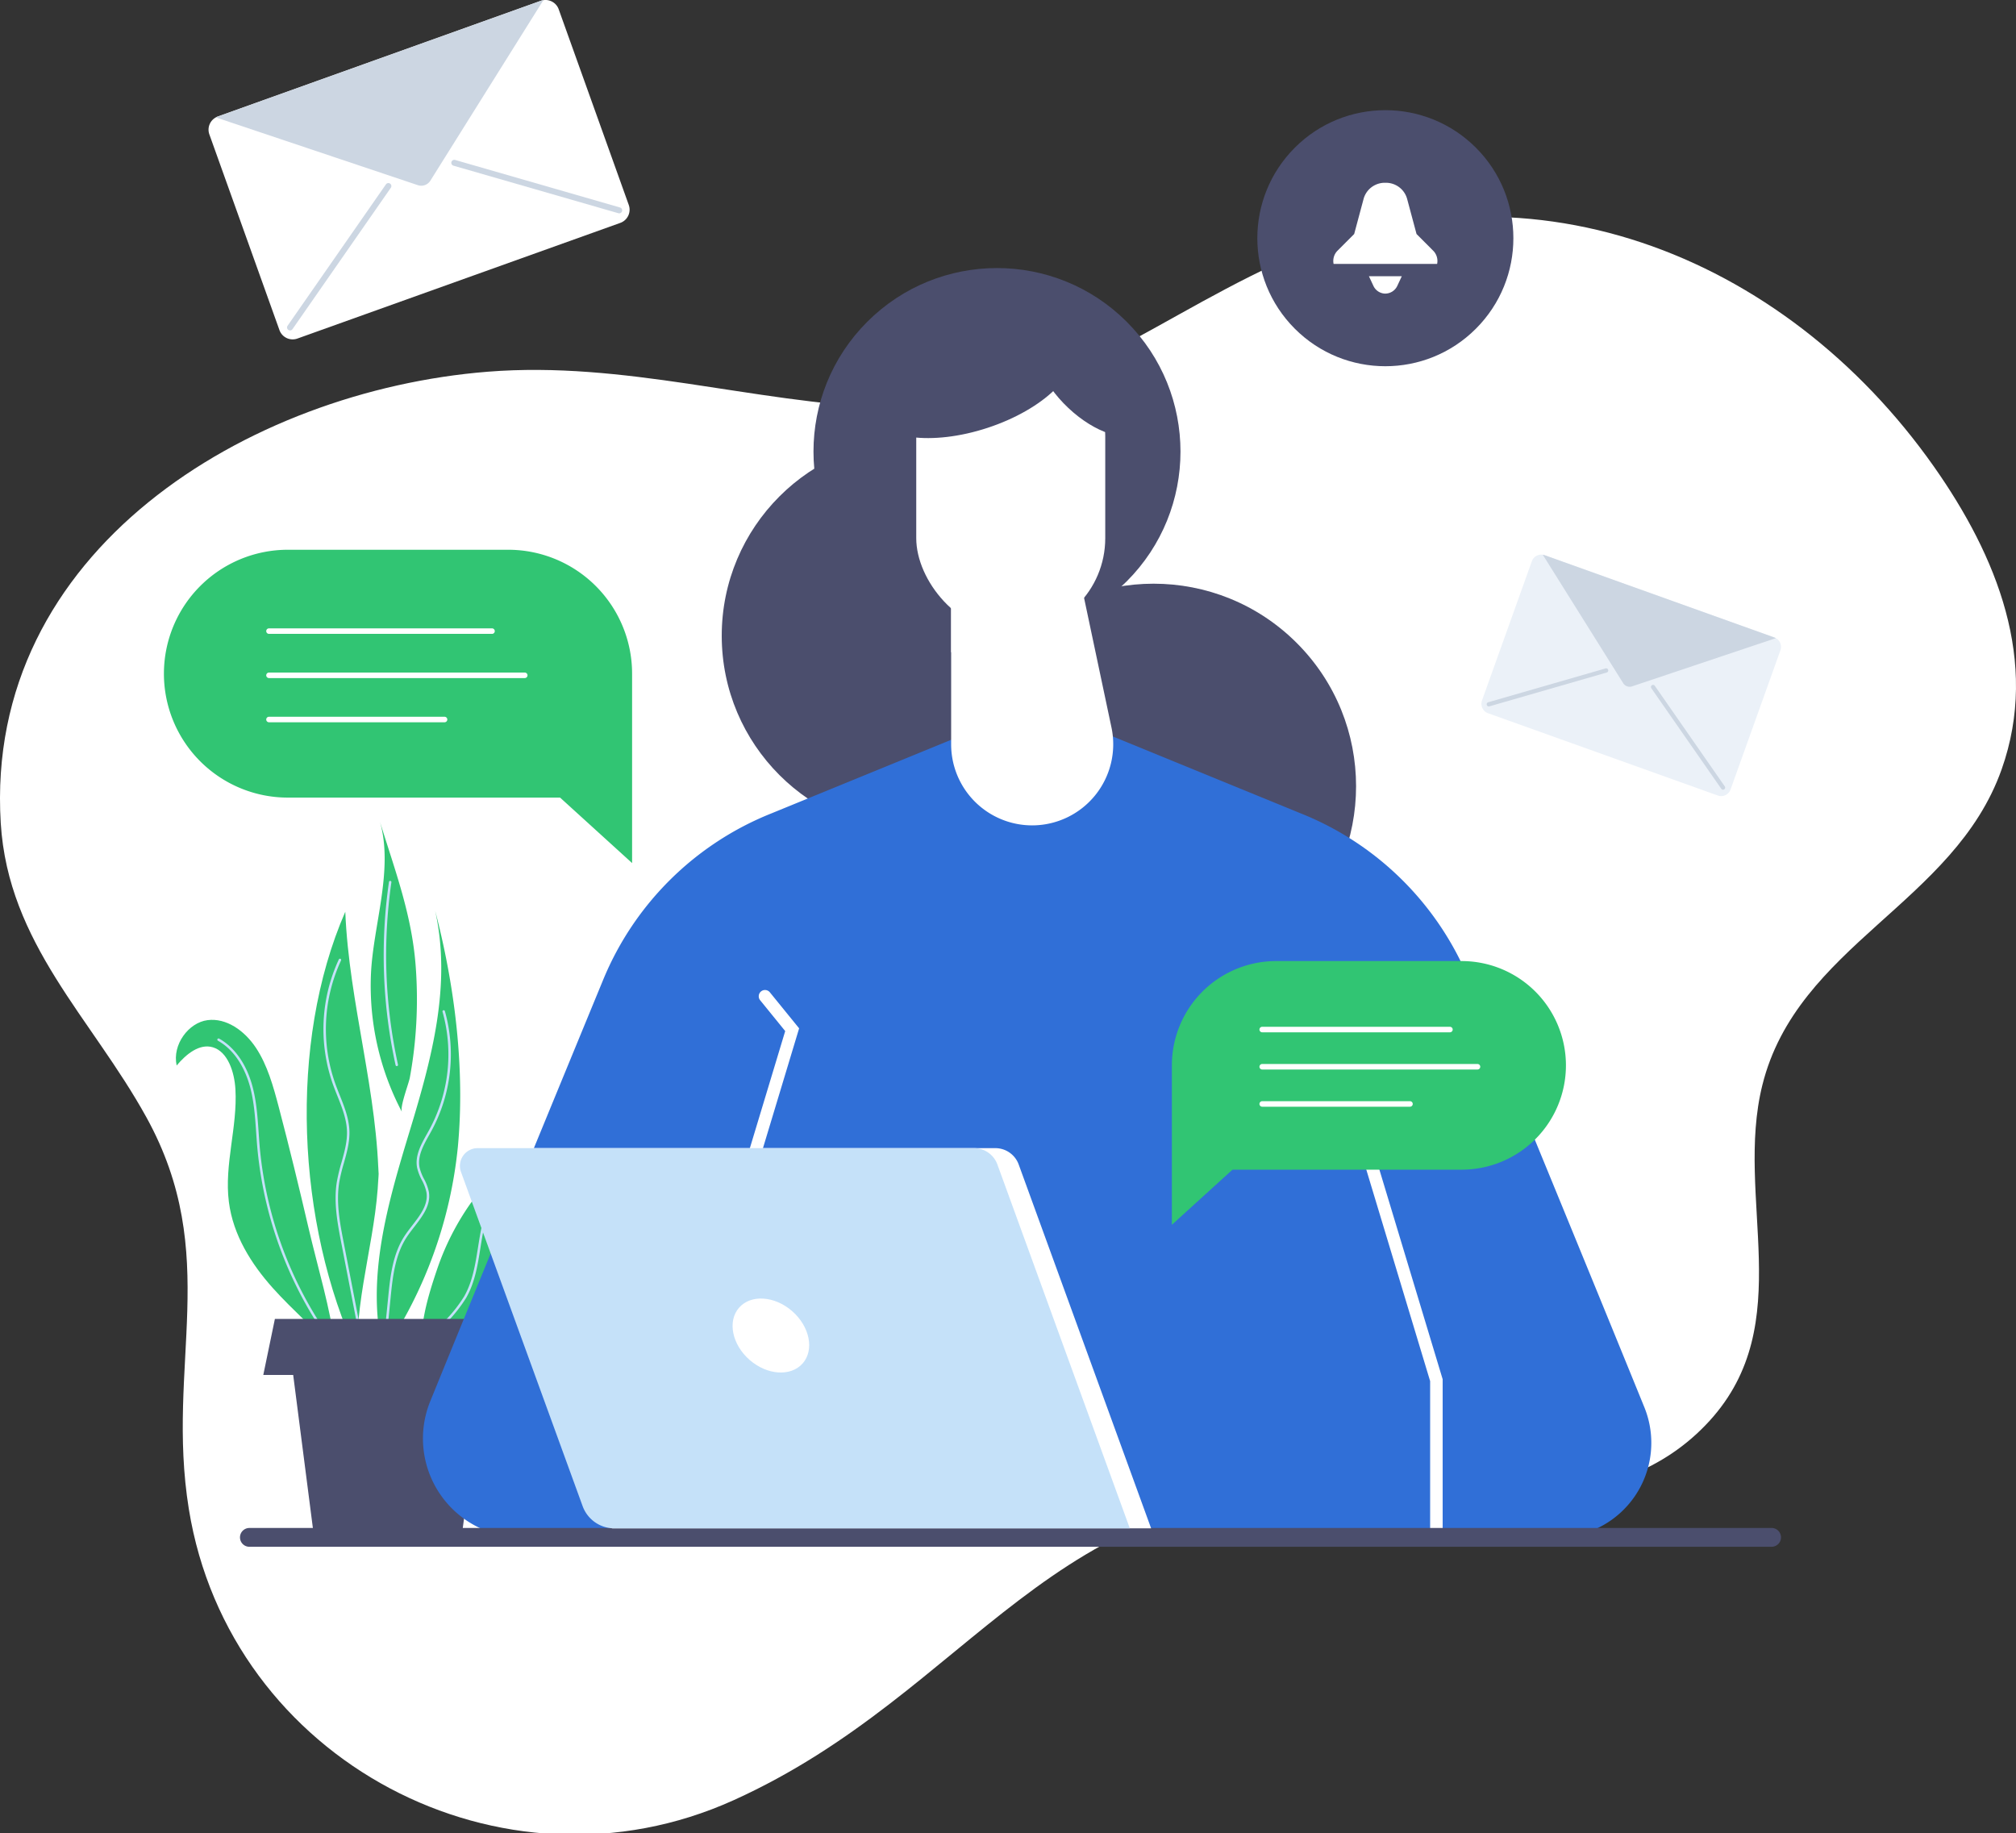 <svg xmlns="http://www.w3.org/2000/svg" xmlns:xlink="http://www.w3.org/1999/xlink" width="760" height="691" viewBox="0 0 760 691">
  <rect x="0" y="0" width="760" height="691" fill="#333333" stroke="none"/>
  <defs>
    <clipPath id="clip-textarea_bg_icon_1">
      <rect width="760" height="691"/>
    </clipPath>
  </defs>
  <g id="textarea_bg_icon_1" data-name="textarea_bg_icon – 1" clip-path="url(#clip-textarea_bg_icon_1)">
    <g id="back" transform="translate(2484.556 873.726)">
      <g id="ill" transform="translate(-2484.556 -873.726)">
        <g id="Group_89" data-name="Group 89" transform="translate(0 72.397)">
          <g id="Group_24" data-name="Group 24" transform="translate(0 9.325)">
            <g id="Group_23" data-name="Group 23">
              <path id="Path_21" data-name="Path 21" d="M-2003.612-672.367c-51.928,24.1-86.615,56.568-146.855,54.172-50.744-2.019-98.715-17.662-150.2-13.576-90.051,7.147-189.915,67.327-183.606,170.149,2.792,45.518,34.306,73.55,54.916,110.932,28.537,51.76,7.219,93.272,15.989,147.672C-2398.055-108.04-2295.072-53.874-2208-93.264c90.687-41.024,119.274-121.157,230.972-116.9,45.115,1.718,102.075,12.1,136.928-26.093,33.592-36.808,9.341-84.07,19.929-126.6,13.151-52.822,72.3-68.467,90.2-119.01,14.393-40.638-1.9-80.553-25.515-114.114-56.488-80.283-155-119.61-248.127-76.386Z" transform="translate(2484.556 690.173)" fill="#fff"/>
            </g>
          </g>
          <g id="Group_40" data-name="Group 40" transform="translate(66.306 237.334)">
            <g id="Group_36" data-name="Group 36" transform="translate(0 0)">
              <g id="Group_25" data-name="Group 25" transform="translate(0 74.725)">
                <path id="Path_22" data-name="Path 22" d="M-2296.84,22.681c-2.066-7.847-4.286-15.845-8.607-22.356s-11.212-11.349-18.274-10.421S-2337.066-.951-2335.338,7c3.625-4.325,8.617-8.372,13.666-6.859,5.57,1.67,8.109,9.2,8.492,15.83.82,14.191-4.259,28.359-2.473,42.431,1.6,12.634,8.575,23.536,16.516,32.429,3.9,4.362,8.07,8.367,12.2,12.425,2.677,2.63,8.1,10.556,11.5,10.631-1.891-15.177-6.69-30.632-10.138-45.457C-2289.135,53.12-2292.845,37.851-2296.84,22.681Z" transform="translate(2335.627 10.21)" fill="#31c573"/>
              </g>
              <g id="Group_26" data-name="Group 26" transform="translate(49.316 33.975)">
                <path id="Path_23" data-name="Path 23" d="M-2197.751-6.277c.108,24.067-8.661,47.328-8.039,71.433-22.867-49.336-26.138-117.341-4.525-166.893,1.406,34.68,12.443,68.518,12.6,103.113-.011-2.385-.079-17.476-.034-7.653C-2197.643,17.722-2197.824-22.551-2197.751-6.277Z" transform="translate(2224.86 101.737)" fill="#31c573"/>
              </g>
              <g id="Group_27" data-name="Group 27" transform="translate(73.437)">
                <path id="Path_24" data-name="Path 24" d="M-2170.584-120.569a101.967,101.967,0,0,0,11.708,52.008c-.942-1.777,2.526-10.677,2.947-12.964q1.294-7.042,1.961-14.179a165.6,165.6,0,0,0,.232-28.1c-1.484-19.367-7.844-35.995-13.467-54.247C-2161.984-159.894-2169.764-138.953-2170.584-120.569Z" transform="translate(2170.683 178.048)" fill="#31c573"/>
              </g>
              <g id="Group_28" data-name="Group 28" transform="translate(75.73 33.582)">
                <path id="Path_25" data-name="Path 25" d="M-2152.982-20.033c-8.325,27.459-16.87,56.033-10.1,83.944a167.606,167.606,0,0,0,28.135-77.645c2.714-29.065-1.114-60.357-8.573-88.886C-2137.31-74.572-2144.783-47.073-2152.982-20.033Z" transform="translate(2165.532 102.62)" fill="#31c573"/>
              </g>
              <g id="Group_29" data-name="Group 29" transform="translate(92.683 127.982)">
                <path id="Path_26" data-name="Path 26" d="M-2106.189,121.483c3.154-4.026,6.736-7.889,11.31-10.174s10.333-2.743,14.688-.065c3.535,2.173,5.7,6.1,6.64,10.145s.8,8.246.65,12.394c-1.152-3.693-2.544-7.431-5.141-10.3s-6.664-4.7-10.392-3.668c-4.961,1.376-7.431,7.118-7.545,12.265s1.411,10.227,1.288,15.374c-.2,8.512-4.966,16.4-11.192,22.208-5.415,5.05-13.487,11.137-20.649,13.178-2.968-8.923,1.906-23.9,4.818-32.509A97.572,97.572,0,0,1-2106.189,121.483Z" transform="translate(2127.455 -109.41)" fill="#31c573"/>
              </g>
              <g id="Group_35" data-name="Group 35" transform="translate(15.621 22.341)">
                <g id="Group_30" data-name="Group 30" transform="translate(0 59.395)">
                  <path id="Path_27" data-name="Path 27" d="M-2253.255,126.126a.46.46,0,0,1-.361-.174,148.944,148.944,0,0,1-31.865-79.438c-.157-1.8-.283-3.636-.405-5.412-.385-5.6-.784-11.4-2.2-16.893-1.237-4.782-4.469-13.454-12.214-17.805a.463.463,0,0,1-.177-.63.463.463,0,0,1,.631-.177c5.962,3.349,10.457,9.877,12.656,18.38,1.442,5.578,1.844,11.416,2.232,17.062.122,1.771.248,3.6.4,5.395a148.019,148.019,0,0,0,31.664,78.939.463.463,0,0,1-.072.651A.459.459,0,0,1-2253.255,126.126Z" transform="translate(2300.54 -5.538)" fill="#c5e1f9"/>
                </g>
                <g id="Group_31" data-name="Group 31" transform="translate(40.003 29.332)">
                  <path id="Path_28" data-name="Path 28" d="M-2194.094,94.136a.463.463,0,0,1-.454-.375l-9.376-48.4c-1.4-7.237-2.991-15.439-1.706-23.281a67.9,67.9,0,0,1,1.752-7.267c1.069-3.811,2.176-7.752,2.061-11.72-.132-4.626-1.91-9.078-3.628-13.384-.562-1.406-1.142-2.861-1.658-4.3a62.4,62.4,0,0,1,2.215-47.127.463.463,0,0,1,.615-.223.463.463,0,0,1,.223.616,61.466,61.466,0,0,0-2.181,46.422c.511,1.427,1.088,2.874,1.646,4.273,1.749,4.381,3.556,8.91,3.694,13.7.118,4.109-1.007,8.119-2.1,12a67.006,67.006,0,0,0-1.73,7.167c-1.259,7.679.246,15.445,1.7,22.956l9.376,48.4a.463.463,0,0,1-.367.543A.459.459,0,0,1-2194.094,94.136Z" transform="translate(2210.691 61.987)" fill="#c5e1f9"/>
                </g>
                <g id="Group_32" data-name="Group 32" transform="translate(62.721)">
                  <path id="Path_29" data-name="Path 29" d="M-2154.733-58.041a.464.464,0,0,1-.452-.364,193.647,193.647,0,0,1-2.493-69.067.462.462,0,0,1,.524-.392.462.462,0,0,1,.392.524,192.738,192.738,0,0,0,2.482,68.738.462.462,0,0,1-.354.551A.446.446,0,0,1-2154.733-58.041Z" transform="translate(2159.664 127.869)" fill="#c5e1f9"/>
                </g>
                <g id="Group_33" data-name="Group 33" transform="translate(61.728 48.747)">
                  <path id="Path_30" data-name="Path 30" d="M-2161.431,117.334l-.046,0a.463.463,0,0,1-.415-.507l2.663-26.788c.759-7.636,1.619-16.291,6.161-23.265.886-1.361,1.933-2.717,2.946-4.028,2.991-3.872,6.084-7.875,5.344-12.449a16.721,16.721,0,0,0-1.743-4.637,18.964,18.964,0,0,1-1.771-4.576c-.912-4.575,1.467-8.828,3.767-12.94.279-.5.555-.993.824-1.484a59.53,59.53,0,0,0,4.979-44.446.462.462,0,0,1,.318-.572.463.463,0,0,1,.572.319,60.458,60.458,0,0,1-5.057,45.143c-.27.494-.548.992-.829,1.493-2.218,3.966-4.512,8.067-3.667,12.307a18.277,18.277,0,0,0,1.694,4.349,17.685,17.685,0,0,1,1.826,4.9c.8,4.97-2.414,9.135-5.526,13.163-1,1.3-2.038,2.637-2.9,3.967-4.418,6.785-5.267,15.32-6.016,22.851l-2.663,26.788A.463.463,0,0,1-2161.431,117.334Z" transform="translate(2161.894 18.378)" fill="#c5e1f9"/>
                </g>
                <g id="Group_34" data-name="Group 34" transform="translate(75.859 110.272)">
                  <path id="Path_31" data-name="Path 31" d="M-2129.637,195.778a.463.463,0,0,1-.46-.422c-.447-4.929,1.676-10.277,6.308-15.9,1.183-1.434,2.456-2.834,3.688-4.187a53.415,53.415,0,0,0,7.116-9.048c3.2-5.574,4.237-12.135,5.243-18.481.924-5.836,1.88-11.87,4.5-17.238,2.385-4.889,5.915-8.412,9.939-9.92,4.877-1.828,10.529-.336,13.146,3.471a.463.463,0,0,1-.119.644.463.463,0,0,1-.644-.119c-2.384-3.467-7.568-4.811-12.058-3.129-3.8,1.425-7.152,4.784-9.431,9.459-2.558,5.242-3.5,11.208-4.416,16.976-1.018,6.429-2.071,13.076-5.354,18.8a54.152,54.152,0,0,1-7.235,9.21c-1.224,1.345-2.49,2.735-3.658,4.153-4.471,5.423-6.524,10.545-6.1,15.223a.462.462,0,0,1-.419.5Z" transform="translate(2130.155 -119.811)" fill="#c5e1f9"/>
                </g>
              </g>
            </g>
            <g id="Group_39" data-name="Group 39" transform="translate(32.953 187.463)">
              <g id="Group_37" data-name="Group 37" transform="translate(10.289 13.511)">
                <path id="Path_32" data-name="Path 32" d="M-2173.949,341.364l-55.819-.105-8.735-67.9,73.545.139Z" transform="translate(2238.503 -273.354)" fill="#4b4e6d"/>
              </g>
              <g id="Group_38" data-name="Group 38">
                <path id="Path_33" data-name="Path 33" d="M-2171.814,243.015l-85.428-.007-4.372,21.118,94.168.008Z" transform="translate(2261.613 -243.008)" fill="#4b4e6d"/>
              </g>
            </g>
          </g>
          <g id="Group_88" data-name="Group 88" transform="translate(90.476 0)">
            <g id="Group_43" data-name="Group 43" transform="translate(181.606 92.989)">
              <g id="Group_41" data-name="Group 41">
                <circle id="Ellipse_5" data-name="Ellipse 5" cx="74.272" cy="74.272" r="74.272" fill="#4b4e6d"/>
              </g>
              <g id="Group_42" data-name="Group 42" transform="translate(54.853 23.032)">
                <circle id="Ellipse_6" data-name="Ellipse 6" cx="76.333" cy="76.333" r="76.333" transform="translate(0 107.951) rotate(-45)" fill="#4b4e6d"/>
              </g>
            </g>
            <g id="Group_69" data-name="Group 69" transform="translate(0 202.214)">
              <g id="Group_64" data-name="Group 64" transform="translate(68.941 0)">
                <g id="Group_46" data-name="Group 46" transform="translate(295.809 184.441)">
                  <g id="Group_45" data-name="Group 45" transform="translate(0 0)">
                    <g id="Group_44" data-name="Group 44">
                      <path id="Path_34" data-name="Path 34" d="M-1421.981,175.848l23.824,101.99h-63.928V157.34Z" transform="translate(1462.085 -157.34)" fill="#b33e57"/>
                    </g>
                  </g>
                </g>
                <g id="Group_49" data-name="Group 49">
                  <g id="Group_48" data-name="Group 48">
                    <g id="Group_47" data-name="Group 47">
                      <path id="Path_35" data-name="Path 35" d="M-1821.723,48.01V-162.756a92.746,92.746,0,0,0-78.832-91.7l-16.326-2.477-78.231,32.024a114.448,114.448,0,0,0-63.4,62.687c-17.555,42.6-44.306,107.62-65.2,158.913a37.263,37.263,0,0,0,34.519,51.314Z" transform="translate(2126.494 256.929)" fill="#306fd7"/>
                    </g>
                  </g>
                </g>
                <g id="Group_52" data-name="Group 52" transform="translate(157.576)">
                  <g id="Group_51" data-name="Group 51">
                    <g id="Group_50" data-name="Group 50">
                      <path id="Path_36" data-name="Path 36" d="M-1772.565,48.01V-162.756a92.746,92.746,0,0,1,78.832-91.7l16.326-2.477,78.231,32.024a114.45,114.45,0,0,1,63.4,62.687C-1517.967-119-1490.685-52.679-1469.666-1.05a35.63,35.63,0,0,1-33.019,49.06Z" transform="translate(1772.565 256.929)" fill="#306fd7"/>
                    </g>
                  </g>
                </g>
                <g id="Group_59" data-name="Group 59" transform="translate(96.974 98.595)">
                  <g id="Group_55" data-name="Group 55" transform="translate(2.362 157.016)">
                    <g id="Group_54" data-name="Group 54" transform="translate(0 0)">
                      <g id="Group_53" data-name="Group 53">
                        <path id="Path_37" data-name="Path 37" d="M-1691.512,366.521v-1.491a6.525,6.525,0,0,0-4.234-6.109l-71.183-26.694a28.1,28.1,0,0,0-18.991-.267l-25.047,8.6a16.458,16.458,0,0,1-9.87.256l-82.541-23.623v49.328Z" transform="translate(1903.378 -317.193)" fill="#306fd7"/>
                      </g>
                    </g>
                  </g>
                  <g id="Group_58" data-name="Group 58" transform="translate(0 0)">
                    <g id="Group_57" data-name="Group 57">
                      <g id="Group_56" data-name="Group 56">
                        <path id="Path_38" data-name="Path 38" d="M-1906.321,173.23a2.362,2.362,0,0,1-2.363-2.363V111.262l.1-.334,39.519-130.922-9.448-11.629a2.363,2.363,0,0,1,.345-3.324,2.361,2.361,0,0,1,3.323.345l11.028,13.574-40.143,132.987v58.908A2.362,2.362,0,0,1-1906.321,173.23Z" transform="translate(1908.684 35.477)" fill="#fff"/>
                      </g>
                    </g>
                  </g>
                </g>
                <g id="Group_63" data-name="Group 63" transform="translate(339.576 98.596)">
                  <g id="Group_62" data-name="Group 62" transform="translate(0 0)">
                    <g id="Group_61" data-name="Group 61">
                      <g id="Group_60" data-name="Group 60">
                        <path id="Path_39" data-name="Path 39" d="M-1321.272,173.231a2.361,2.361,0,0,1-2.363-2.363V111.96l-40.144-132.987,11.03-13.574a2.359,2.359,0,0,1,3.322-.344,2.36,2.36,0,0,1,.344,3.322l-9.447,11.629,39.62,131.257v59.605A2.361,2.361,0,0,1-1321.272,173.231Z" transform="translate(1363.779 35.475)" fill="#fff"/>
                      </g>
                    </g>
                  </g>
                </g>
              </g>
              <g id="Group_68" data-name="Group 68" transform="translate(0 301.395)">
                <g id="Group_67" data-name="Group 67" transform="translate(0 0)">
                  <g id="Group_66" data-name="Group 66">
                    <g id="Group_65" data-name="Group 65">
                      <path id="Path_40" data-name="Path 40" d="M-1703.949,427.116H-2277.8a3.545,3.545,0,0,1-3.544-3.544,3.544,3.544,0,0,1,3.544-3.544h573.847a3.545,3.545,0,0,1,3.544,3.544A3.545,3.545,0,0,1-1703.949,427.116Z" transform="translate(2281.34 -420.028)" fill="#4b4e6d"/>
                    </g>
                  </g>
                </g>
              </g>
            </g>
            <g id="laptop" transform="translate(82.904 360.421)">
              <g id="Group_79" data-name="Group 79">
                <g id="Group_72" data-name="Group 72" transform="translate(8.029)">
                  <g id="Group_71" data-name="Group 71">
                    <g id="Group_70" data-name="Group 70">
                      <path id="Path_41" data-name="Path 41" d="M-1883.28,98.417H-2070.4a6.69,6.69,0,0,0-6.287,8.978l48.9,134.349h203.235l-49.924-137.165A9.366,9.366,0,0,0-1883.28,98.417Z" transform="translate(2077.098 -98.417)" fill="#fff"/>
                    </g>
                  </g>
                </g>
                <g id="Group_75" data-name="Group 75">
                  <g id="Group_74" data-name="Group 74">
                    <g id="Group_73" data-name="Group 73">
                      <path id="Path_42" data-name="Path 42" d="M-1901.313,98.417h-187.122a6.69,6.69,0,0,0-6.287,8.978l45.851,125.973a12.73,12.73,0,0,0,11.963,8.376h194.321l-49.924-137.165A9.366,9.366,0,0,0-1901.313,98.417Z" transform="translate(2095.131 -98.417)" fill="#c5e1f9"/>
                    </g>
                  </g>
                </g>
                <g id="Group_78" data-name="Group 78" transform="translate(97.201 50.973)">
                  <g id="Group_77" data-name="Group 77" transform="translate(0 0)">
                    <g id="Group_76" data-name="Group 76">
                      <ellipse id="Ellipse_7" data-name="Ellipse 7" cx="12.202" cy="15.939" rx="12.202" ry="15.939" transform="matrix(0.658, -0.753, 0.753, 0.658, 0, 18.366)" fill="#fff"/>
                    </g>
                  </g>
                </g>
              </g>
            </g>
            <g id="Group_87" data-name="Group 87" transform="translate(187.541)">
              <g id="Group_81" data-name="Group 81">
                <g id="Group_80" data-name="Group 80">
                  <circle id="Ellipse_8" data-name="Ellipse 8" cx="69.177" cy="69.177" r="69.177" transform="translate(0 97.831) rotate(-45)" fill="#4b4e6d"/>
                </g>
              </g>
              <g id="Group_86" data-name="Group 86" transform="translate(44.194 39.735)">
                <g id="Group_84" data-name="Group 84" transform="translate(36.354 82.785)">
                  <g id="Group_82" data-name="Group 82">
                    <path id="Path_43" data-name="Path 43" d="M-1648.649-319.7a30.547,30.547,0,0,1-30.542-30.567v-85.657h43.664l16.782,79.342A30.578,30.578,0,0,1-1648.649-319.7Z" transform="translate(1679.192 435.928)" fill="#fff"/>
                  </g>
                  <g id="Group_83" data-name="Group 83" transform="translate(0 22.164)">
                    <path id="Path_44" data-name="Path 44" d="M-1653.687-372.583c-12.851,3.735-20.763,9.952-25.505,15.308v-28.872C-1664.818-384.082-1632.9-378.6-1653.687-372.583Z" transform="translate(1679.192 386.146)" fill="#fff"/>
                  </g>
                </g>
                <g id="Group_85" data-name="Group 85" transform="translate(23.199 16.62)">
                  <rect id="Rectangle_6" data-name="Rectangle 6" width="71.252" height="109.745" rx="35.626" fill="#fff"/>
                </g>
                <ellipse id="Ellipse_9" data-name="Ellipse 9" cx="40.047" cy="19.278" rx="40.047" ry="19.278" transform="matrix(0.95, -0.312, 0.312, 0.95, 0, 25.026)" fill="#4b4e6d"/>
                <ellipse id="Ellipse_10" data-name="Ellipse 10" cx="12.133" cy="25.205" rx="12.133" ry="25.205" transform="translate(62.181 24.395) rotate(-46.75)" fill="#4b4e6d"/>
              </g>
            </g>
          </g>
        </g>
        <g id="envelope" transform="translate(78.621)">
          <g id="Group_90" data-name="Group 90">
            <path id="Path_45" data-name="Path 45" d="M-2175.964-870.217l26.414,73.752a5.293,5.293,0,0,1-3.2,6.766l-121.727,43.6a5.285,5.285,0,0,1-6.766-3.2l-26.414-73.752a5.272,5.272,0,0,1,2.431-6.415,4.856,4.856,0,0,1,.767-.351l121.726-43.6a5.483,5.483,0,0,1,.981-.249A5.294,5.294,0,0,1-2175.964-870.217Z" transform="translate(2307.966 873.726)" fill="#fff"/>
          </g>
          <g id="Group_91" data-name="Group 91" transform="translate(2.744 0.062)">
            <path id="Path_46" data-name="Path 46" d="M-2178.33-873.587l-42.6,68.048a4.04,4.04,0,0,1-4.722,1.691l-76.148-25.543a4.868,4.868,0,0,1,.767-.351l121.726-43.6A5.478,5.478,0,0,1-2178.33-873.587Z" transform="translate(2301.804 873.587)" fill="#ccd6e2"/>
          </g>
          <g id="Group_92" data-name="Group 92" transform="translate(91.515 60.252)">
            <path id="Path_47" data-name="Path 47" d="M-2038.749-718.289a1.125,1.125,0,0,1-.69.021l-62.163-17.921a1.125,1.125,0,0,1-.77-1.394,1.125,1.125,0,0,1,1.393-.77l62.163,17.921a1.126,1.126,0,0,1,.77,1.394A1.125,1.125,0,0,1-2038.749-718.289Z" transform="translate(2102.417 738.397)" fill="#ccd6e2"/>
          </g>
          <g id="Group_93" data-name="Group 93" transform="translate(29.588 69.018)">
            <path id="Path_48" data-name="Path 48" d="M-2240-663.223a1.126,1.126,0,0,1-1.024-.135,1.126,1.126,0,0,1-.281-1.567l37.075-53.3a1.125,1.125,0,0,1,1.567-.281,1.125,1.125,0,0,1,.282,1.567l-37.075,53.3A1.121,1.121,0,0,1-2240-663.223Z" transform="translate(2241.51 718.706)" fill="#ccd6e2"/>
          </g>
        </g>
        <g id="envelope-2" data-name="envelope" transform="translate(558.469 209.075)">
          <g id="Group_94" data-name="Group 94">
            <path id="Path_49" data-name="Path 49" d="M-1211.176-401.63l-18.795,52.479a3.766,3.766,0,0,0,2.275,4.814l86.614,31.02a3.76,3.76,0,0,0,4.814-2.275l18.8-52.478a3.751,3.751,0,0,0-1.73-4.564,3.427,3.427,0,0,0-.545-.25l-86.615-31.021a3.932,3.932,0,0,0-.7-.177A3.767,3.767,0,0,0-1211.176-401.63Z" transform="translate(1230.192 404.126)" fill="#ebf1f8"/>
          </g>
          <g id="Group_95" data-name="Group 95" transform="translate(23.132 0.044)">
            <path id="Path_50" data-name="Path 50" d="M-1178.235-404.027l30.314,48.419a2.875,2.875,0,0,0,3.36,1.2l54.183-18.175a3.427,3.427,0,0,0-.545-.25l-86.614-31.021A3.929,3.929,0,0,0-1178.235-404.027Z" transform="translate(1178.235 404.027)" fill="#ccd6e2"/>
          </g>
          <g id="Group_96" data-name="Group 96" transform="translate(1.99 42.872)">
            <path id="Path_51" data-name="Path 51" d="M-1225.19-293.525a.8.8,0,0,0,.491.015l44.232-12.752a.8.8,0,0,0,.548-.992.8.8,0,0,0-.991-.548l-44.232,12.752a.8.8,0,0,0-.548.992A.8.8,0,0,0-1225.19-293.525Z" transform="translate(1225.722 307.833)" fill="#ccd6e2"/>
          </g>
          <g id="Group_97" data-name="Group 97" transform="translate(63.907 49.11)">
            <path id="Path_52" data-name="Path 52" d="M-1059.741-254.342a.8.8,0,0,0,.728-.1.8.8,0,0,0,.2-1.115l-26.381-37.924a.8.8,0,0,0-1.115-.2.8.8,0,0,0-.2,1.115l26.381,37.924A.8.8,0,0,0-1059.741-254.342Z" transform="translate(1086.652 293.821)" fill="#ccd6e2"/>
          </g>
        </g>
        <g id="Group_101" data-name="Group 101" transform="translate(454.001 21.54)">
          <g id="Group_98" data-name="Group 98" transform="translate(0 0)">
            <circle id="Ellipse_11" data-name="Ellipse 11" cx="48.263" cy="48.263" r="48.263" transform="translate(0 68.255) rotate(-45)" fill="#4b4e6d"/>
          </g>
          <g id="bell" transform="translate(48.628 47.37)">
            <g id="Group_99" data-name="Group 99" transform="translate(13.425 35.213)">
              <path id="Path_53" data-name="Path 53" d="M-1319.607-633.312q.19.012.38.011a5.049,5.049,0,0,0,4.491-2.959l1.683-3.6h-12.407l1.686,3.606A5.019,5.019,0,0,0-1319.607-633.312Z" transform="translate(1325.459 639.857)" fill="#fff"/>
            </g>
            <g id="Group_100" data-name="Group 100">
              <path id="Path_54" data-name="Path 54" d="M-1317.746-693.14c-.071-.079-6.484-6.5-6.484-6.5l-3.533-13.183a8.236,8.236,0,0,0-4.537-5.372,8.153,8.153,0,0,0-3.653-.755.3.3,0,0,0-.06,0,8.156,8.156,0,0,0-3.654.755,8.237,8.237,0,0,0-4.537,5.372l-3.533,13.183s-6.413,6.416-6.484,6.5a5.508,5.508,0,0,0-1.278,4.763h39.033A5.51,5.51,0,0,0-1317.746-693.14Z" transform="translate(1355.612 718.947)" fill="#fff"/>
            </g>
          </g>
        </g>
        <g id="booble" transform="translate(441.776 362.299)">
          <g id="Group_102" data-name="Group 102" transform="translate(0 0)">
            <path id="Path_55" data-name="Path 55" d="M-1383.055,18.661h-86.383l-22.854,20.777v-60.1a39.318,39.318,0,0,1,39.318-39.318h69.919a39.318,39.318,0,0,1,39.318,39.318h0A39.318,39.318,0,0,1-1383.055,18.661Z" transform="translate(1492.292 59.975)" fill="#31c573"/>
          </g>
          <g id="Group_109" data-name="Group 109" transform="translate(33.018 24.774)">
            <g id="Group_104" data-name="Group 104" transform="translate(0 0)">
              <g id="Group_103" data-name="Group 103">
                <path id="Path_56" data-name="Path 56" d="M-1346.321-2.252h-70.771a1.039,1.039,0,0,1-1.039-1.039,1.039,1.039,0,0,1,1.039-1.039h70.771a1.039,1.039,0,0,1,1.039,1.039A1.039,1.039,0,0,1-1346.321-2.252Z" transform="translate(1418.13 4.33)" fill="#fff"/>
              </g>
            </g>
            <g id="Group_106" data-name="Group 106" transform="translate(0 14.024)">
              <g id="Group_105" data-name="Group 105">
                <path id="Path_57" data-name="Path 57" d="M-1335.932,29.248h-81.159a1.039,1.039,0,0,1-1.039-1.039,1.039,1.039,0,0,1,1.039-1.039h81.159a1.039,1.039,0,0,1,1.039,1.039A1.039,1.039,0,0,1-1335.932,29.248Z" transform="translate(1418.13 -27.17)" fill="#fff"/>
              </g>
            </g>
            <g id="Group_108" data-name="Group 108" transform="translate(0 28.049)">
              <g id="Group_107" data-name="Group 107">
                <path id="Path_58" data-name="Path 58" d="M-1361.384,60.748h-55.707a1.039,1.039,0,0,1-1.039-1.039,1.039,1.039,0,0,1,1.039-1.039h55.707a1.038,1.038,0,0,1,1.039,1.039A1.038,1.038,0,0,1-1361.384,60.748Z" transform="translate(1418.13 -58.67)" fill="#fff"/>
              </g>
            </g>
          </g>
        </g>
        <g id="booble-2" data-name="booble" transform="translate(61.796 207.247)">
          <g id="Group_110" data-name="Group 110">
            <path id="Path_59" data-name="Path 59" d="M-2299.045-314.808h102.628l27.153,24.684v-71.4a46.712,46.712,0,0,0-46.712-46.712h-83.069a46.713,46.713,0,0,0-46.712,46.712h0A46.712,46.712,0,0,0-2299.045-314.808Z" transform="translate(2345.757 408.233)" fill="#31c573"/>
          </g>
          <g id="Group_117" data-name="Group 117" transform="translate(38.57 29.629)">
            <g id="Group_112" data-name="Group 112">
              <g id="Group_111" data-name="Group 111">
                <path id="Path_60" data-name="Path 60" d="M-2258.087-339.607h84.079a1.038,1.038,0,0,0,1.039-1.039,1.038,1.038,0,0,0-1.039-1.039h-84.079a1.038,1.038,0,0,0-1.039,1.039A1.038,1.038,0,0,0-2258.087-339.607Z" transform="translate(2259.126 341.684)" fill="#fff"/>
              </g>
            </g>
            <g id="Group_114" data-name="Group 114" transform="translate(0 16.662)">
              <g id="Group_113" data-name="Group 113">
                <path id="Path_61" data-name="Path 61" d="M-2258.087-302.182h96.421a1.038,1.038,0,0,0,1.039-1.039,1.038,1.038,0,0,0-1.039-1.039h-96.421a1.039,1.039,0,0,0-1.039,1.039A1.039,1.039,0,0,0-2258.087-302.182Z" transform="translate(2259.126 304.26)" fill="#fff"/>
              </g>
            </g>
            <g id="Group_116" data-name="Group 116" transform="translate(0 33.324)">
              <g id="Group_115" data-name="Group 115">
                <path id="Path_62" data-name="Path 62" d="M-2258.087-264.758h66.183a1.039,1.039,0,0,0,1.039-1.039,1.038,1.038,0,0,0-1.039-1.039h-66.183a1.038,1.038,0,0,0-1.039,1.039A1.038,1.038,0,0,0-2258.087-264.758Z" transform="translate(2259.126 266.835)" fill="#fff"/>
              </g>
            </g>
          </g>
        </g>
      </g>
    </g>
  </g>
</svg>

